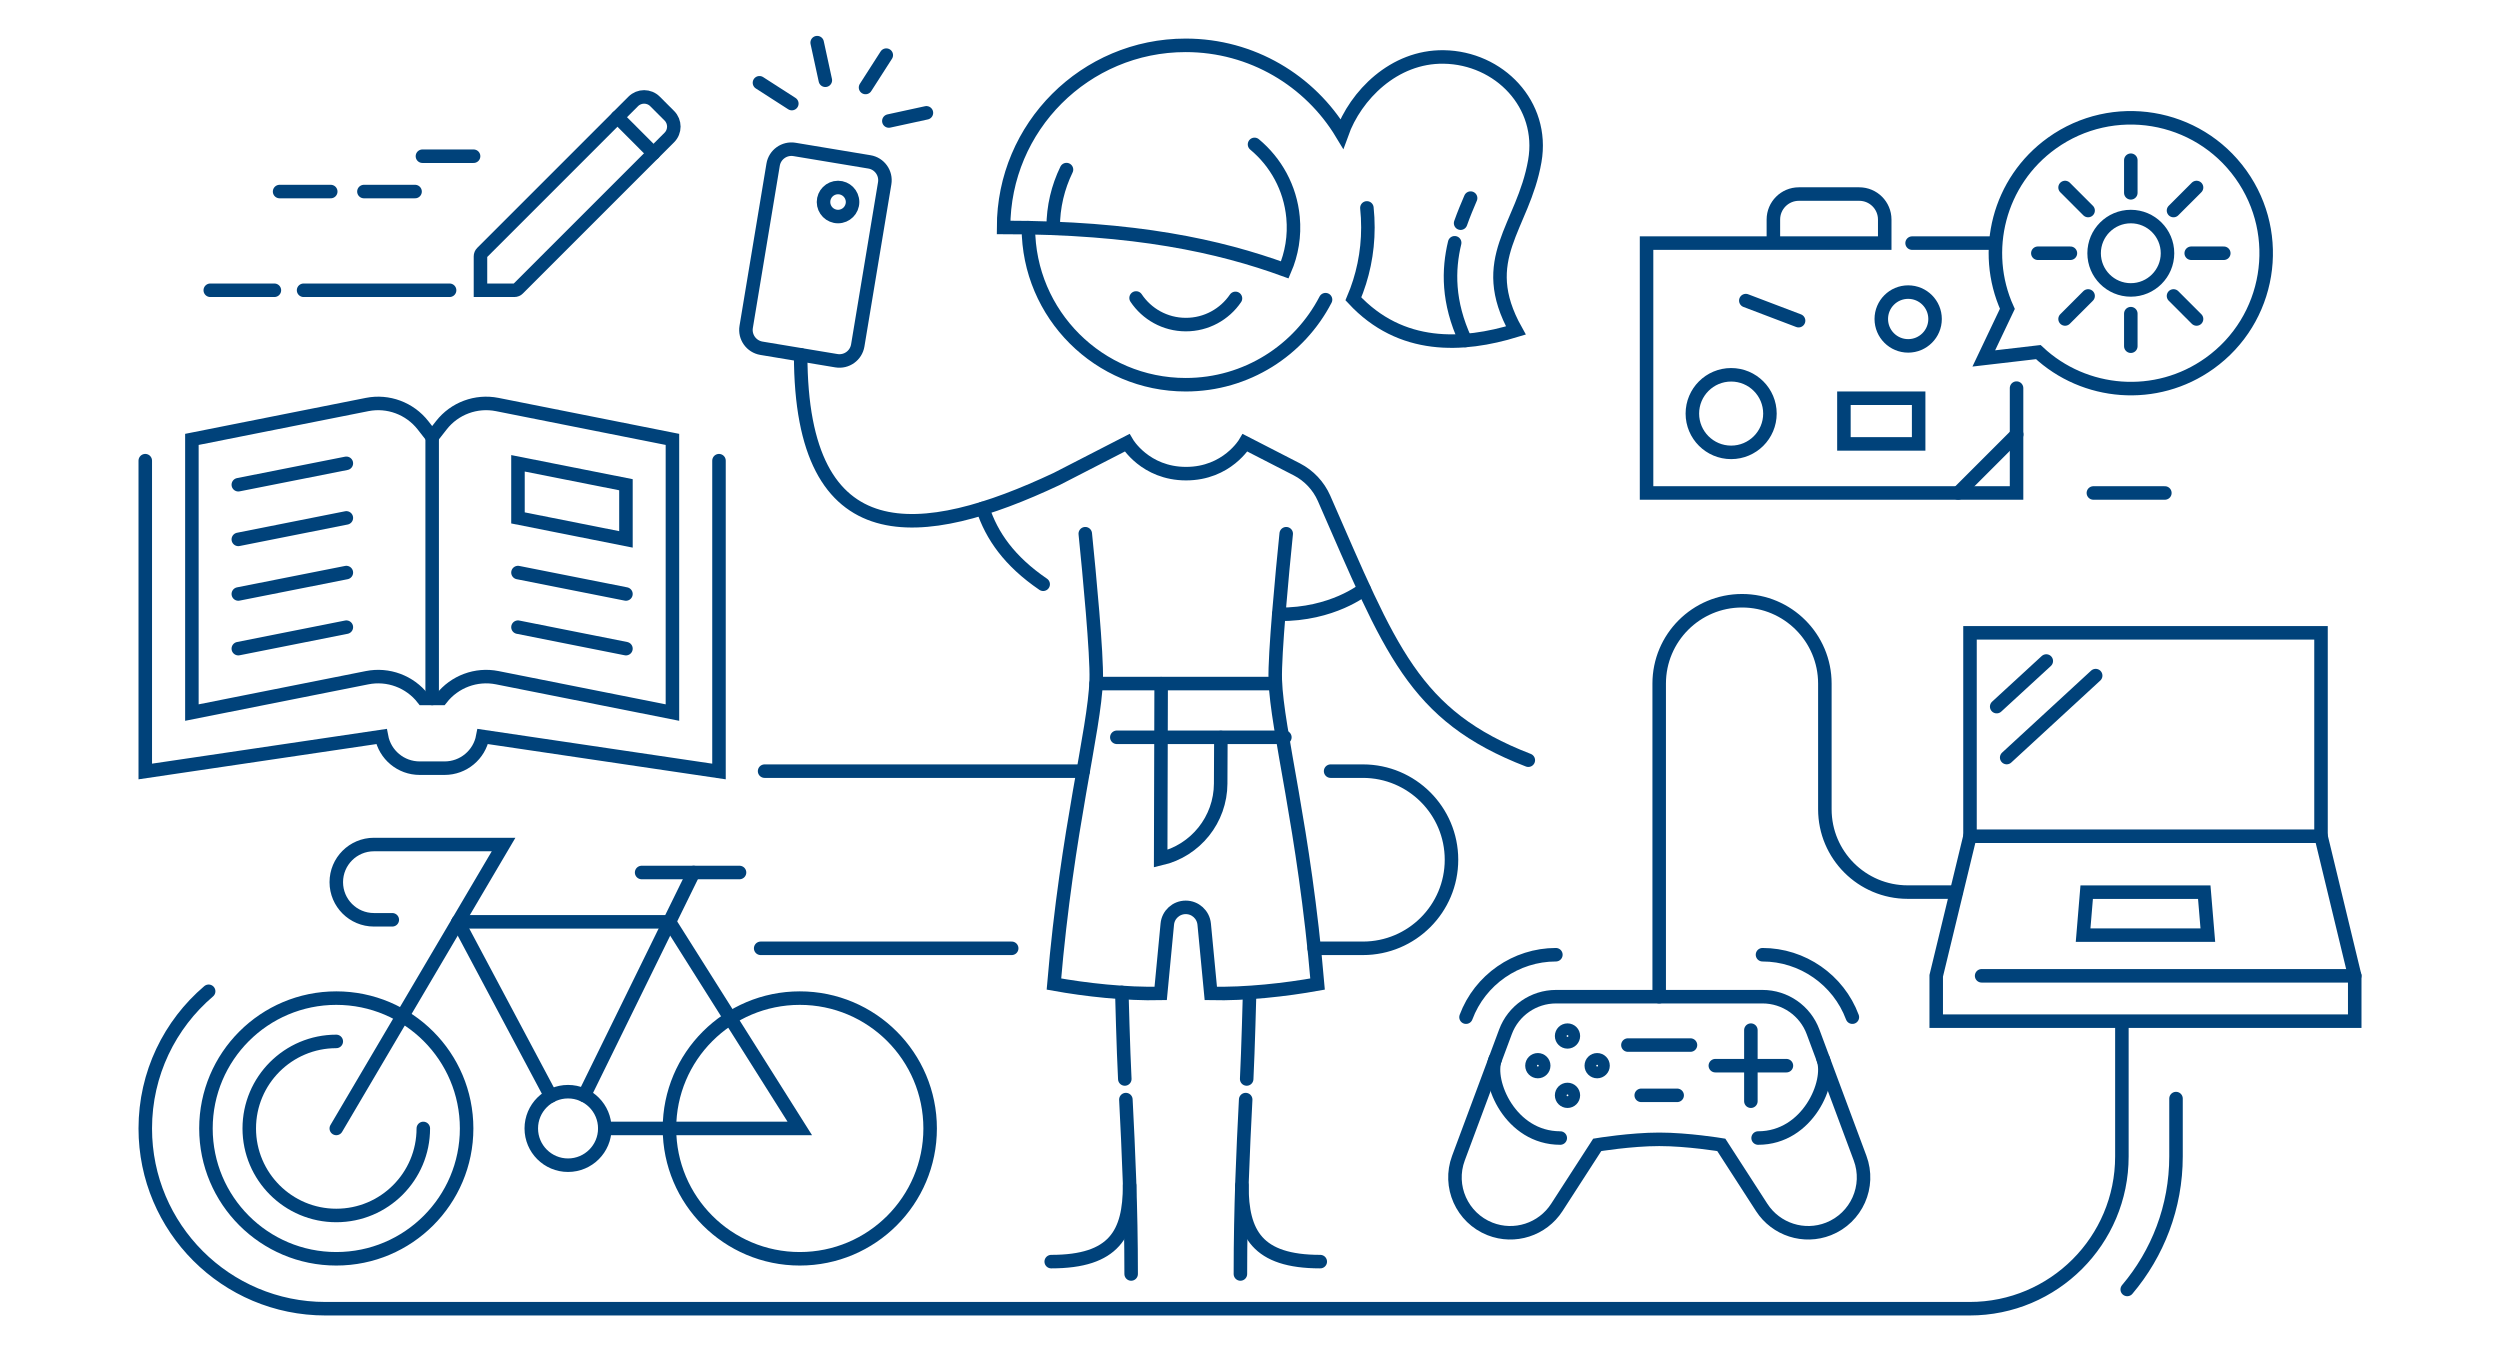 <svg width="370" height="200" viewBox="0 0 370 200" fill="none" xmlns="http://www.w3.org/2000/svg">
<path d="M327.02 53.77C336.02 47.33 338.09 34.81 331.65 25.81C325.21 16.81 312.69 14.74 303.69 21.18C295.79 26.84 293.23 37.18 297.09 45.71L293.6 53.05C293.6 53.05 297.81 52.56 301.67 52.11C308.5 58.51 319.12 59.43 327.02 53.77V53.77Z" stroke="#00427A" stroke-width="2" stroke-miterlimit="10" stroke-linecap="round"/>
<path d="M315.36 42.91C318.359 42.91 320.79 40.479 320.79 37.48C320.79 34.481 318.359 32.05 315.36 32.05C312.361 32.05 309.93 34.481 309.93 37.48C309.93 40.479 312.361 42.91 315.36 42.91Z" stroke="#00427A" stroke-width="2" stroke-miterlimit="10" stroke-linecap="round"/>
<path d="M315.36 23.71V28.54" stroke="#00427A" stroke-width="2" stroke-miterlimit="10" stroke-linecap="round"/>
<path d="M315.36 51.24V46.42" stroke="#00427A" stroke-width="2" stroke-miterlimit="10" stroke-linecap="round"/>
<path d="M329.12 37.48H324.3" stroke="#00427A" stroke-width="2" stroke-miterlimit="10" stroke-linecap="round"/>
<path d="M301.6 37.48H306.42" stroke="#00427A" stroke-width="2" stroke-miterlimit="10" stroke-linecap="round"/>
<path d="M305.63 27.75L309.04 31.16" stroke="#00427A" stroke-width="2" stroke-miterlimit="10" stroke-linecap="round"/>
<path d="M325.09 47.21L321.68 43.8" stroke="#00427A" stroke-width="2" stroke-miterlimit="10" stroke-linecap="round"/>
<path d="M305.63 47.21L309.04 43.8" stroke="#00427A" stroke-width="2" stroke-miterlimit="10" stroke-linecap="round"/>
<path d="M325.09 27.75L321.68 31.16" stroke="#00427A" stroke-width="2" stroke-miterlimit="10" stroke-linecap="round"/>
<path d="M295.17 35.98H282.99" stroke="#00427A" stroke-width="2" stroke-miterlimit="10" stroke-linecap="round"/>
<path d="M262.46 35.98V32.49C262.46 30.41 264.15 28.72 266.23 28.72H275.17C277.25 28.72 278.94 30.41 278.94 32.49V35.98H243.69V72.96H298.45V57.44" stroke="#00427A" stroke-width="2" stroke-miterlimit="10" stroke-linecap="round"/>
<path d="M282.41 51.191C284.608 51.191 286.39 49.409 286.39 47.211C286.39 45.012 284.608 43.23 282.41 43.23C280.212 43.23 278.43 45.012 278.43 47.211C278.43 49.409 280.212 51.191 282.41 51.191Z" stroke="#00427A" stroke-width="2" stroke-miterlimit="10" stroke-linecap="round"/>
<path d="M283.96 58.94H272.9V65.7H283.96V58.94Z" stroke="#00427A" stroke-width="2" stroke-miterlimit="10" stroke-linecap="round"/>
<path d="M258.38 44.49L266.19 47.46" stroke="#00427A" stroke-width="2" stroke-miterlimit="10" stroke-linecap="round"/>
<path d="M298.47 64.3L289.81 72.96" stroke="#00427A" stroke-width="2" stroke-miterlimit="10" stroke-linecap="round"/>
<path d="M256.21 66.95C259.38 66.95 261.95 64.38 261.95 61.21C261.95 58.04 259.38 55.47 256.21 55.47C253.04 55.47 250.47 58.04 250.47 61.21C250.47 64.38 253.04 66.95 256.21 66.95Z" stroke="#00427A" stroke-width="2" stroke-miterlimit="10" stroke-linecap="round"/>
<path d="M110.435 48.38L114.421 24.379C114.67 22.879 116.085 21.867 117.584 22.116L128.672 23.958C130.172 24.207 131.184 25.622 130.935 27.121L126.948 51.123C126.699 52.622 125.285 53.634 123.785 53.385L112.697 51.543C111.198 51.294 110.186 49.879 110.435 48.38V48.38Z" stroke="#00427A" stroke-width="2" stroke-miterlimit="10" stroke-linecap="round"/>
<path d="M124.03 32.05C125.217 32.05 126.18 31.087 126.18 29.9C126.18 28.713 125.217 27.75 124.03 27.75C122.842 27.75 121.88 28.713 121.88 29.9C121.88 31.087 122.842 32.05 124.03 32.05Z" stroke="#00427A" stroke-width="2" stroke-miterlimit="10" stroke-linecap="round"/>
<path d="M120.94 6.31L122.15 11.88" stroke="#00427A" stroke-width="2" stroke-miterlimit="10" stroke-linecap="round"/>
<path d="M131.17 8.159L128.1 12.949" stroke="#00427A" stroke-width="2" stroke-miterlimit="10" stroke-linecap="round"/>
<path d="M137.11 16.699L131.55 17.909" stroke="#00427A" stroke-width="2" stroke-miterlimit="10" stroke-linecap="round"/>
<path d="M117.19 15.33L112.4 12.25" stroke="#00427A" stroke-width="2" stroke-miterlimit="10" stroke-linecap="round"/>
<path d="M152.2 33.69C152.22 46.54 162.64 56.94 175.49 56.94C184.49 56.94 192.3 51.83 196.18 44.35" stroke="#00427A" stroke-width="2" stroke-miterlimit="10" stroke-linecap="round"/>
<path d="M168.14 44.1C169.72 46.47 172.42 48.03 175.48 48.04C178.54 48.05 181.25 46.51 182.85 44.16" stroke="#00427A" stroke-width="2" stroke-miterlimit="10" stroke-linecap="round"/>
<path d="M185.67 21.37C188.81 23.98 190.96 27.78 191.37 32.17C191.63 34.92 191.17 37.57 190.15 39.94C180.47 36.42 168.02 33.66 148.53 33.66C148.53 18.77 160.6 6.71 175.48 6.71C185.29 6.71 193.87 11.95 198.59 19.78C200.62 14.12 206.29 8.32 213.67 8.43C221.87 8.55 228.61 15.46 227.15 23.84C225.43 33.7 218.39 38.24 224.35 48.91C216.49 51.31 207.34 51.81 200.3 44.23C201.68 40.99 202.45 37.42 202.45 33.67C202.45 32.69 202.4 31.72 202.3 30.77" stroke="#00427A" stroke-width="2" stroke-miterlimit="10" stroke-linecap="round"/>
<path d="M215.29 35.93C214.33 39.93 214.24 44.69 216.88 50.39" stroke="#00427A" stroke-width="2" stroke-miterlimit="10" stroke-linecap="round"/>
<path d="M217.65 29.32C217.16 30.46 216.64 31.7 216.17 33.03" stroke="#00427A" stroke-width="2" stroke-miterlimit="10" stroke-linecap="round"/>
<path d="M155.87 33.66C155.87 30.59 156.58 27.69 157.84 25.1" stroke="#00427A" stroke-width="2" stroke-miterlimit="10" stroke-linecap="round"/>
<path d="M118.5 52.51C118.5 82.39 136.49 80.25 156.38 70.89L166.81 65.53C166.81 65.53 169.47 70.1 175.54 70.1C181.61 70.1 184.27 65.53 184.27 65.53L191.94 69.47C193.72 70.39 195.14 71.9 195.95 73.73C205.81 96.21 209.12 105.91 226.19 112.51" stroke="#00427A" stroke-width="2" stroke-miterlimit="10" stroke-linecap="round"/>
<path d="M184.36 162.74C183.97 170.42 183.58 178.48 183.58 188.55" stroke="#00427A" stroke-width="2" stroke-miterlimit="10" stroke-linecap="round"/>
<path d="M184.94 147.04C184.94 147.04 184.72 155.48 184.51 159.69" stroke="#00427A" stroke-width="2" stroke-miterlimit="10" stroke-linecap="round"/>
<path d="M195.4 186.72C186.05 186.72 183.8 182.56 183.8 175.45" stroke="#00427A" stroke-width="2" stroke-miterlimit="10" stroke-linecap="round"/>
<path d="M190.16 109.12H165.29" stroke="#00427A" stroke-width="2" stroke-miterlimit="10" stroke-linecap="round"/>
<path d="M180.69 109.15L180.66 115.97C180.64 121.29 176.96 125.89 171.78 127.09L171.85 101.18" stroke="#00427A" stroke-width="2" stroke-miterlimit="10" stroke-linecap="round"/>
<path d="M166.63 162.74C167.02 170.42 167.41 178.48 167.41 188.55" stroke="#00427A" stroke-width="2" stroke-miterlimit="10" stroke-linecap="round"/>
<path d="M166.03 146.88C166.03 146.88 166.25 155.48 166.47 159.69" stroke="#00427A" stroke-width="2" stroke-miterlimit="10" stroke-linecap="round"/>
<path d="M155.58 186.72C164.93 186.72 167.18 182.56 167.18 175.45" stroke="#00427A" stroke-width="2" stroke-miterlimit="10" stroke-linecap="round"/>
<path d="M160.62 78.989C161.22 84.879 162.36 96.859 162.24 100.619C162 108.149 157.94 122.589 155.98 145.639C160.68 146.489 166.6 147.149 171.78 147.029L172.76 136.769C172.89 135.359 174.08 134.289 175.49 134.289C176.9 134.289 178.08 135.359 178.22 136.769L179.2 147.029C184.37 147.149 190.3 146.489 195 145.639C193.04 122.589 188.99 108.159 188.74 100.619C188.62 96.859 189.76 84.879 190.36 78.989" stroke="#00427A" stroke-width="2" stroke-miterlimit="10" stroke-linecap="round"/>
<path d="M188.74 101.17H162.24" stroke="#00427A" stroke-width="2" stroke-miterlimit="10" stroke-linecap="round"/>
<path d="M201.88 87.199C201.88 87.199 197.22 90.999 189.26 90.919" stroke="#00427A" stroke-width="2" stroke-miterlimit="10" stroke-linecap="round"/>
<path d="M145.45 75.25C146.78 79.31 149.38 83.05 154.39 86.47" stroke="#00427A" stroke-width="2" stroke-miterlimit="10" stroke-linecap="round"/>
<path d="M35.27 96L51.26 92.82" stroke="#00427A" stroke-width="2" stroke-miterlimit="10" stroke-linecap="round"/>
<path d="M35.27 87.91L51.26 84.74" stroke="#00427A" stroke-width="2" stroke-miterlimit="10" stroke-linecap="round"/>
<path d="M35.27 79.829L51.26 76.649" stroke="#00427A" stroke-width="2" stroke-miterlimit="10" stroke-linecap="round"/>
<path d="M35.27 71.74L51.26 68.57" stroke="#00427A" stroke-width="2" stroke-miterlimit="10" stroke-linecap="round"/>
<path d="M65.32 103.37C67.28 100.87 70.48 99.68 73.59 100.3L99.52 105.46V65.03L73.59 59.87C70.47 59.25 67.27 60.44 65.32 62.94L63.96 64.68L62.6 62.94C60.64 60.44 57.44 59.25 54.33 59.87L28.4 65.03V105.46L54.33 100.3C57.45 99.68 60.65 100.87 62.6 103.37H65.32V103.37Z" stroke="#00427A" stroke-width="2" stroke-miterlimit="10" stroke-linecap="round"/>
<path d="M92.64 96L76.66 92.82" stroke="#00427A" stroke-width="2" stroke-miterlimit="10" stroke-linecap="round"/>
<path d="M92.64 87.91L76.66 84.74" stroke="#00427A" stroke-width="2" stroke-miterlimit="10" stroke-linecap="round"/>
<path d="M92.64 79.83L76.66 76.65V68.57L92.64 71.74V79.83Z" stroke="#00427A" stroke-width="2" stroke-miterlimit="10" stroke-linecap="round"/>
<path d="M63.96 64.68V103.37" stroke="#00427A" stroke-width="2" stroke-miterlimit="10" stroke-linecap="round"/>
<path d="M106.41 68.18V114.18L71.45 109C70.94 111.72 68.57 113.69 65.8 113.69H62.11C59.34 113.69 56.97 111.72 56.46 109L21.5 114.18V68.18" stroke="#00427A" stroke-width="2" stroke-miterlimit="10" stroke-linecap="round"/>
<path d="M113.16 114.13H160.31" stroke="#00427A" stroke-width="2" stroke-miterlimit="10" stroke-linecap="round"/>
<path d="M71.11 37.94V42.96H76.13C76.34 42.96 76.53 42.88 76.68 42.73L99.06 20.35C99.95 19.46 99.95 18.02 99.06 17.13L96.94 15.01C96.05 14.12 94.61 14.12 93.72 15.01L71.34 37.39C71.19 37.54 71.11 37.73 71.11 37.94V37.94Z" stroke="#00427A" stroke-width="2" stroke-miterlimit="10" stroke-linecap="round"/>
<path d="M91.38 17.34L96.72 22.69" stroke="#00427A" stroke-width="2" stroke-miterlimit="10" stroke-linecap="round"/>
<path d="M40.61 42.96H31.12" stroke="#00427A" stroke-width="2" stroke-miterlimit="10" stroke-linecap="round"/>
<path d="M66.54 42.96H44.93" stroke="#00427A" stroke-width="2" stroke-miterlimit="10" stroke-linecap="round"/>
<path d="M196.93 114.13H201.71C208.95 114.13 214.82 120 214.82 127.24C214.82 134.48 208.95 140.35 201.71 140.35H194.5" stroke="#00427A" stroke-width="2" stroke-miterlimit="10" stroke-linecap="round"/>
<path d="M53.86 28.35H61.43" stroke="#00427A" stroke-width="2" stroke-miterlimit="10" stroke-linecap="round"/>
<path d="M41.38 28.35H48.95" stroke="#00427A" stroke-width="2" stroke-miterlimit="10" stroke-linecap="round"/>
<path d="M62.52 23.12H70.09" stroke="#00427A" stroke-width="2" stroke-miterlimit="10" stroke-linecap="round"/>
<path d="M309.82 72.96H320.4" stroke="#00427A" stroke-width="2" stroke-miterlimit="10" stroke-linecap="round"/>
<path d="M118.37 186.301C129.024 186.301 137.66 177.664 137.66 167.011C137.66 156.357 129.024 147.721 118.37 147.721C107.717 147.721 99.08 156.357 99.08 167.011C99.08 177.664 107.717 186.301 118.37 186.301Z" stroke="#00427A" stroke-width="2" stroke-miterlimit="10" stroke-linecap="round"/>
<path d="M49.77 186.301C60.424 186.301 69.06 177.664 69.06 167.011C69.06 156.357 60.424 147.721 49.77 147.721C39.116 147.721 30.48 156.357 30.48 167.011C30.48 177.664 39.116 186.301 49.77 186.301Z" stroke="#00427A" stroke-width="2" stroke-miterlimit="10" stroke-linecap="round"/>
<path d="M84.07 172.45C87.074 172.45 89.51 170.015 89.51 167.01C89.51 164.006 87.074 161.57 84.07 161.57C81.066 161.57 78.63 164.006 78.63 167.01C78.63 170.015 81.066 172.45 84.07 172.45Z" stroke="#00427A" stroke-width="2" stroke-miterlimit="10" stroke-linecap="round"/>
<path d="M49.77 167.01L74.53 124.99H55.34C52.26 124.99 49.77 127.49 49.77 130.56C49.77 133.64 52.27 136.13 55.34 136.13H58.06" stroke="#00427A" stroke-width="2" stroke-miterlimit="10" stroke-linecap="round"/>
<path d="M81.51 162.211L67.79 136.431" stroke="#00427A" stroke-width="2" stroke-miterlimit="10" stroke-linecap="round"/>
<path d="M67.79 136.431H99.08L118.37 167.011H89.51" stroke="#00427A" stroke-width="2" stroke-miterlimit="10" stroke-linecap="round"/>
<path d="M86.47 162.13L102.66 129.13" stroke="#00427A" stroke-width="2" stroke-miterlimit="10" stroke-linecap="round"/>
<path d="M109.45 129.13H94.96" stroke="#00427A" stroke-width="2" stroke-miterlimit="10" stroke-linecap="round"/>
<path d="M49.77 154.13C42.65 154.13 36.89 159.9 36.89 167.01C36.89 174.12 42.66 179.89 49.77 179.89C56.89 179.89 62.65 174.12 62.65 167.01" stroke="#00427A" stroke-width="2" stroke-miterlimit="10" stroke-linecap="round"/>
<path d="M30.88 146.71C25.14 151.6 21.5 158.88 21.5 167.02C21.5 181.75 33.44 193.69 48.17 193.69H291.51C303.96 193.69 314.04 183.6 314.04 171.16V152.15" stroke="#00427A" stroke-width="2" stroke-miterlimit="10" stroke-linecap="round"/>
<path d="M221.29 156.75C220.04 160.1 223.52 168.43 230.92 168.43" stroke="#00427A" stroke-width="2" stroke-miterlimit="10" stroke-linecap="round"/>
<path d="M231.99 154.2C232.47 154.2 232.86 153.81 232.86 153.33C232.86 152.849 232.47 152.46 231.99 152.46C231.509 152.46 231.12 152.849 231.12 153.33C231.12 153.81 231.509 154.2 231.99 154.2Z" stroke="#00427A" stroke-width="2" stroke-miterlimit="10" stroke-linecap="round"/>
<path d="M231.99 162.98C232.47 162.98 232.86 162.591 232.86 162.11C232.86 161.63 232.47 161.24 231.99 161.24C231.509 161.24 231.12 161.63 231.12 162.11C231.12 162.591 231.509 162.98 231.99 162.98Z" stroke="#00427A" stroke-width="2" stroke-miterlimit="10" stroke-linecap="round"/>
<path d="M227.6 158.59C228.08 158.59 228.47 158.2 228.47 157.72C228.47 157.239 228.08 156.85 227.6 156.85C227.12 156.85 226.73 157.239 226.73 157.72C226.73 158.2 227.12 158.59 227.6 158.59Z" stroke="#00427A" stroke-width="2" stroke-miterlimit="10" stroke-linecap="round"/>
<path d="M236.38 158.59C236.861 158.59 237.25 158.2 237.25 157.72C237.25 157.239 236.861 156.85 236.38 156.85C235.9 156.85 235.51 157.239 235.51 157.72C235.51 158.2 235.9 158.59 236.38 158.59Z" stroke="#00427A" stroke-width="2" stroke-miterlimit="10" stroke-linecap="round"/>
<path d="M216.97 150.54C219.03 145.01 224.37 141.3 230.27 141.3" stroke="#00427A" stroke-width="2" stroke-miterlimit="10" stroke-linecap="round"/>
<path d="M260.85 147.51C264.18 147.51 267.17 149.58 268.33 152.71L275.29 171.4C276.85 175.58 274.77 180.24 270.62 181.88C266.99 183.31 262.85 181.98 260.73 178.7L254.75 169.44C254.75 169.44 249.79 168.62 245.57 168.62C241.35 168.62 236.39 169.44 236.39 169.44L230.41 178.7C228.29 181.98 224.15 183.31 220.52 181.88C216.37 180.24 214.29 175.58 215.85 171.4L222.81 152.71C223.97 149.59 226.96 147.51 230.29 147.51H260.87H260.85Z" stroke="#00427A" stroke-width="2" stroke-miterlimit="10" stroke-linecap="round"/>
<path d="M269.83 156.75C271.08 160.1 267.6 168.43 260.2 168.43" stroke="#00427A" stroke-width="2" stroke-miterlimit="10" stroke-linecap="round"/>
<path d="M250.19 154.67H240.93" stroke="#00427A" stroke-width="2" stroke-miterlimit="10" stroke-linecap="round"/>
<path d="M248.22 162.109H242.9" stroke="#00427A" stroke-width="2" stroke-miterlimit="10" stroke-linecap="round"/>
<path d="M260.85 141.3C266.75 141.3 272.09 145.01 274.15 150.54" stroke="#00427A" stroke-width="2" stroke-miterlimit="10" stroke-linecap="round"/>
<path d="M259.13 152.46V162.98" stroke="#00427A" stroke-width="2" stroke-miterlimit="10" stroke-linecap="round"/>
<path d="M253.87 157.72H264.39" stroke="#00427A" stroke-width="2" stroke-miterlimit="10" stroke-linecap="round"/>
<path d="M348.5 151.13V144.42L343.51 123.76V93.66H314.55H291.56V123.76L286.56 144.42V151.13H348.5Z" stroke="#00427A" stroke-width="2" stroke-miterlimit="10" stroke-linecap="round"/>
<path d="M293.28 144.42H348.5" stroke="#00427A" stroke-width="2" stroke-miterlimit="10" stroke-linecap="round"/>
<path d="M291.56 123.76H343.51" stroke="#00427A" stroke-width="2" stroke-miterlimit="10" stroke-linecap="round"/>
<path d="M296.99 112.12L310.16 99.99" stroke="#00427A" stroke-width="2" stroke-miterlimit="10" stroke-linecap="round"/>
<path d="M295.51 104.58L302.85 97.83" stroke="#00427A" stroke-width="2" stroke-miterlimit="10" stroke-linecap="round"/>
<path d="M308.83 132.04L308.3 138.4H326.76L326.23 132.04H308.83Z" stroke="#00427A" stroke-width="2" stroke-miterlimit="10" stroke-linecap="round"/>
<path d="M245.56 147.51V101.17C245.56 94.4 251.05 88.91 257.82 88.91C264.59 88.91 270.08 94.4 270.08 101.17V119.77C270.08 126.54 275.57 132.03 282.34 132.03H289.51" stroke="#00427A" stroke-width="2" stroke-miterlimit="10" stroke-linecap="round"/>
<path d="M112.58 140.35H149.73" stroke="#00427A" stroke-width="2" stroke-miterlimit="10" stroke-linecap="round"/>
<path d="M322.05 162.59V171.15C322.05 178.65 319.33 185.52 314.83 190.84" stroke="#00427A" stroke-width="2" stroke-miterlimit="10" stroke-linecap="round"/>
</svg>
